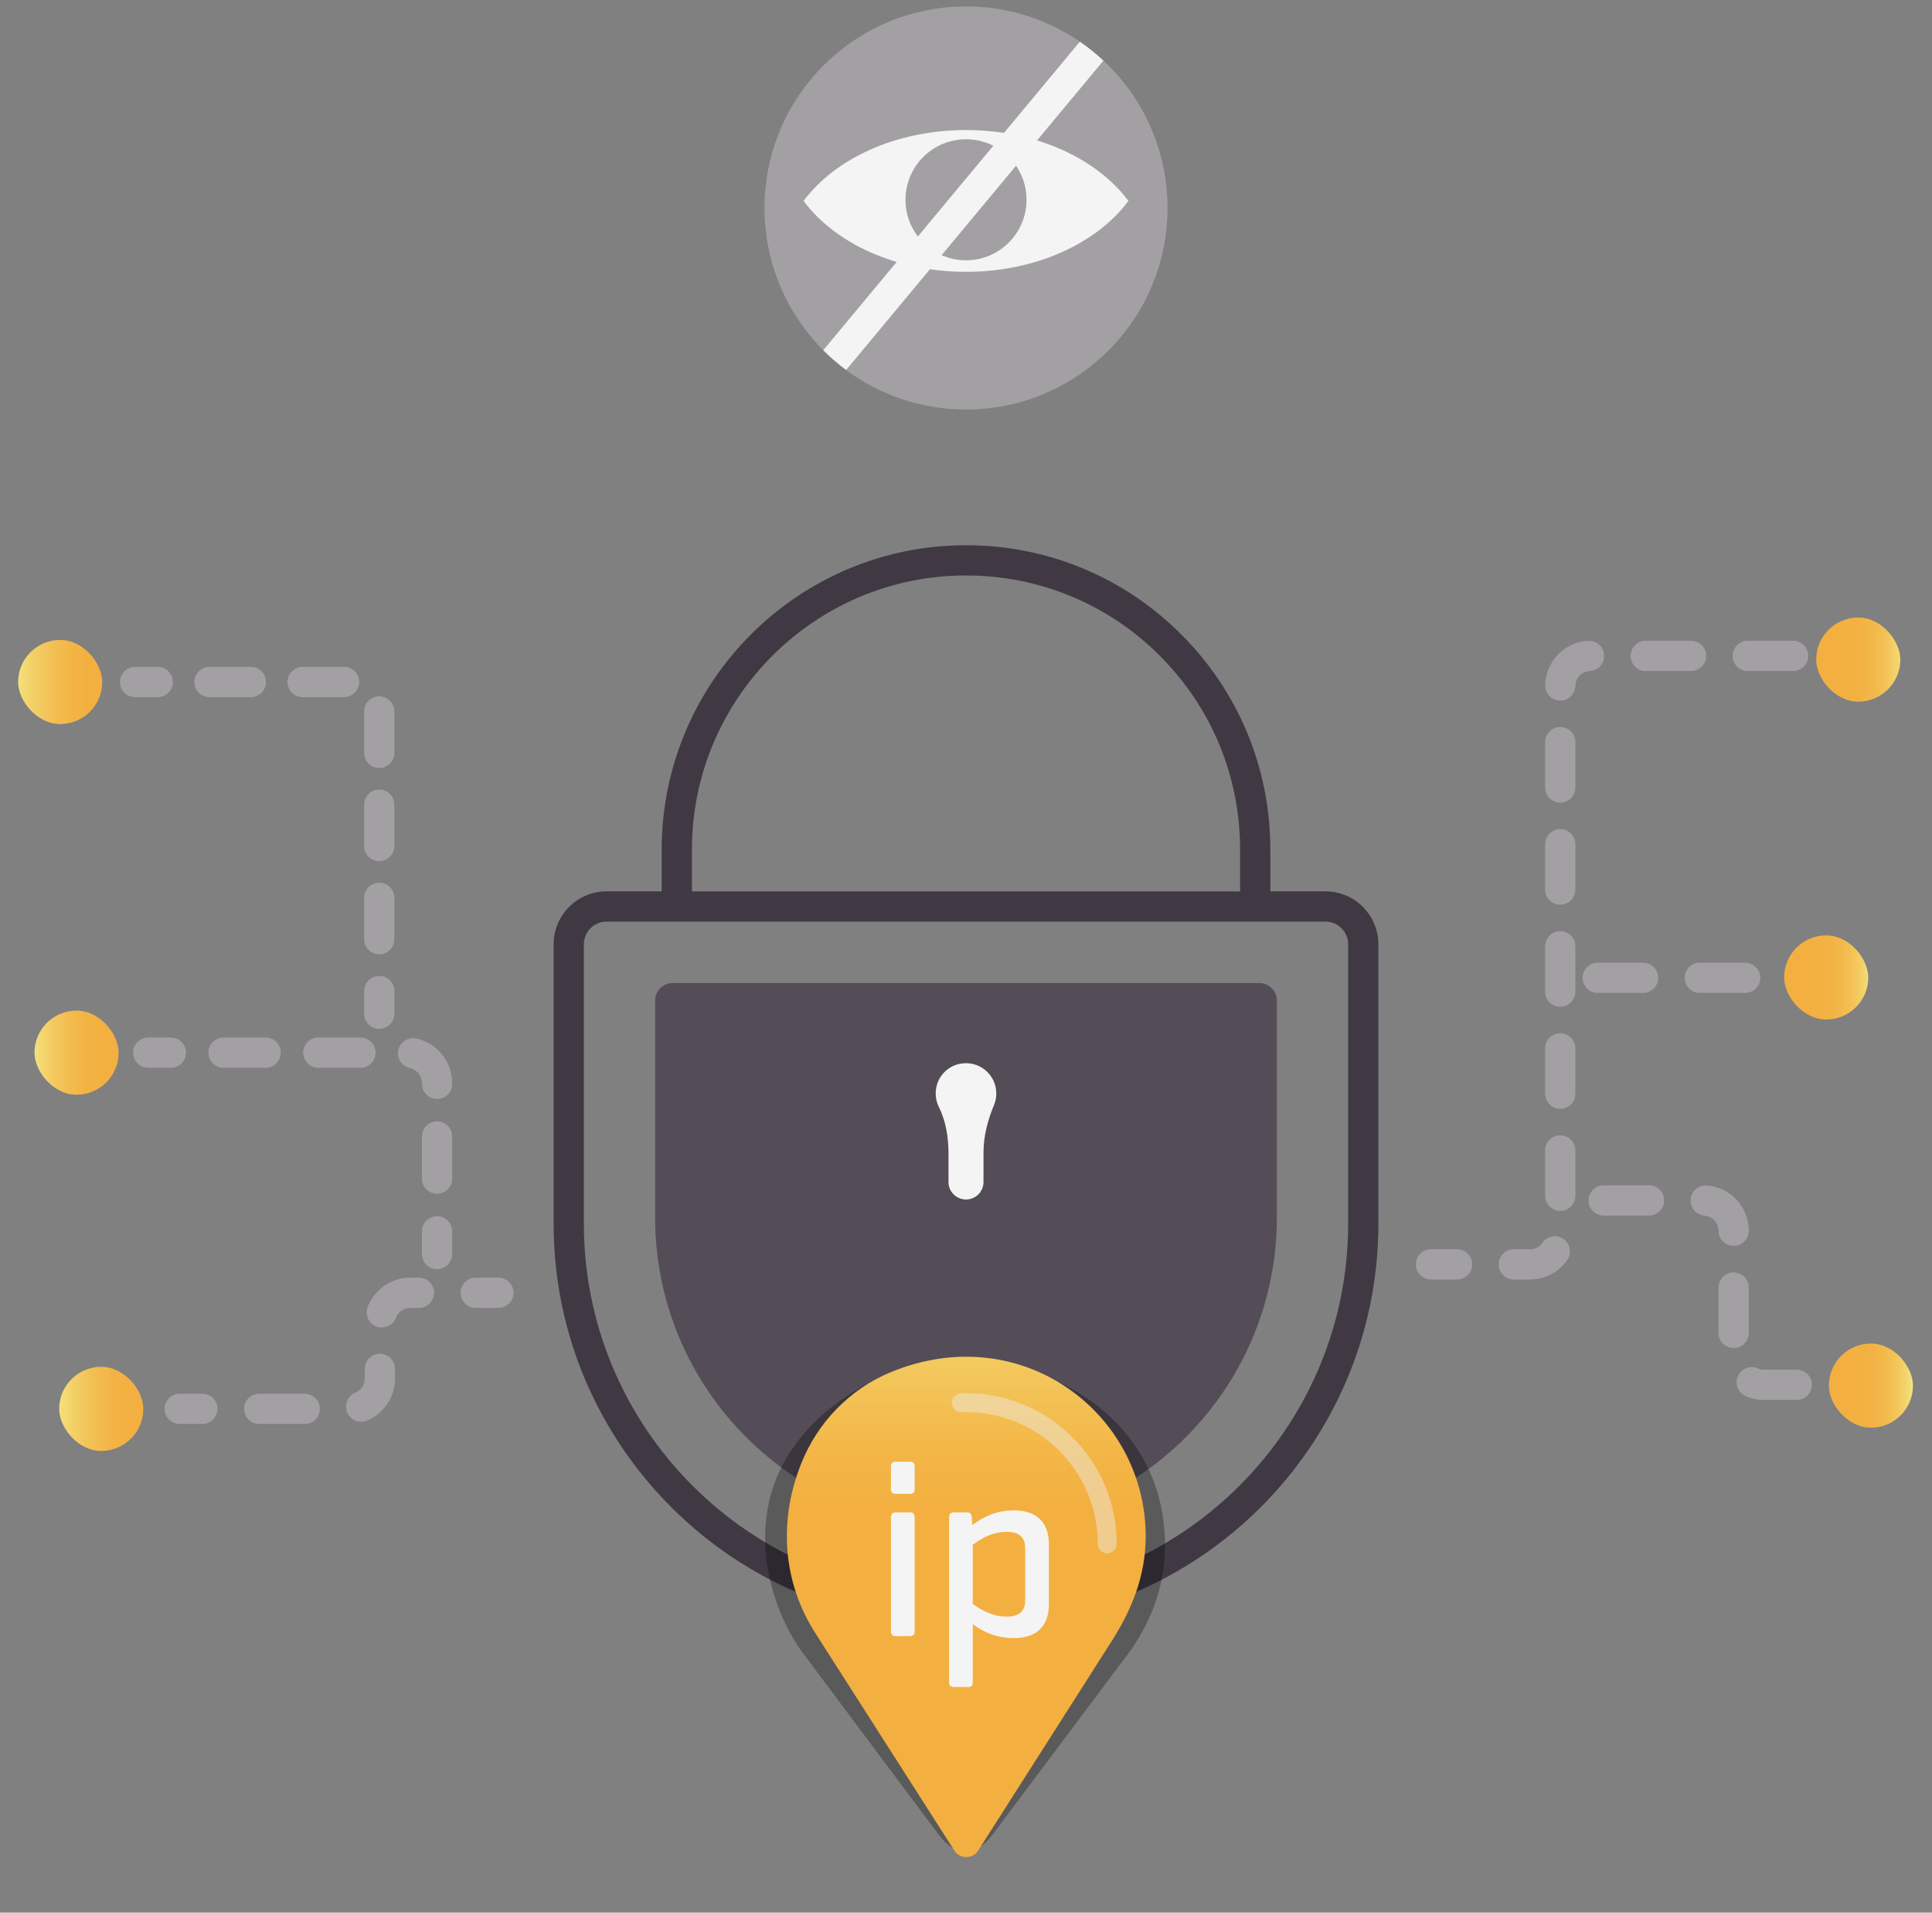 <?xml version="1.0" encoding="UTF-8"?><svg xmlns="http://www.w3.org/2000/svg" xmlns:xlink="http://www.w3.org/1999/xlink" viewBox="0 0 511.151 505.947"><rect x="0" y="0" width="511.151" height="505.947" fill="#808080" stroke="none"/><defs><linearGradient id="c" x1="255.649" y1="338.387" x2="255.649" y2="497.537" gradientUnits="userSpaceOnUse"><stop offset="0" stop-color="#f4e17b"/><stop offset=".149" stop-color="#f3c75c"/><stop offset=".287" stop-color="#f3b647"/><stop offset=".378" stop-color="#f3b040"/></linearGradient><linearGradient id="g" x1="4.796" y1="180.407" x2="27.05" y2="180.407" gradientUnits="userSpaceOnUse"><stop offset="0" stop-color="#f4e17b"/><stop offset=".139" stop-color="#f3d36b"/><stop offset=".401" stop-color="#f3c053"/><stop offset=".645" stop-color="#f3b444"/><stop offset=".85" stop-color="#f3b040"/></linearGradient><linearGradient id="h" x1="503.299" y1="174.479" x2="481.045" y2="174.479" gradientUnits="userSpaceOnUse"><stop offset="0" stop-color="#f4e17b"/><stop offset=".075" stop-color="#f3d36a"/><stop offset=".195" stop-color="#f3c357"/><stop offset=".335" stop-color="#f3b84a"/><stop offset=".512" stop-color="#f3b142"/><stop offset=".85" stop-color="#f3b040"/></linearGradient><linearGradient id="i" x1="494.661" y1="258.559" x2="472.407" y2="258.559" xlink:href="#h"/><linearGradient id="j" x1="505.696" y1="366.534" x2="483.442" y2="366.534" xlink:href="#h"/><linearGradient id="k" x1="9.124" y1="278.458" x2="31.378" y2="278.458" gradientUnits="userSpaceOnUse"><stop offset="0" stop-color="#f4e17b"/><stop offset=".19" stop-color="#f3cd63"/><stop offset=".407" stop-color="#f3bc4f"/><stop offset=".626" stop-color="#f3b343"/><stop offset=".85" stop-color="#f3b040"/></linearGradient><linearGradient id="l" x1="15.657" y1="372.685" x2="37.912" y2="372.685" gradientUnits="userSpaceOnUse"><stop offset="0" stop-color="#f4e17b"/><stop offset=".158" stop-color="#f3d168"/><stop offset=".405" stop-color="#f3bf52"/><stop offset=".641" stop-color="#f3b344"/><stop offset=".85" stop-color="#f3b040"/></linearGradient></defs><g id="a"><path d="M177.976,260.046h155.198c2.564,0,4.645,2.082,4.645,4.645v57.354c0,45.392-36.853,82.245-82.245,82.245h-0c-45.392,0-82.245-36.853-82.245-82.245v-57.354c0-2.564,2.082-4.645,4.645-4.645Z" style="fill:#544d57;"/><path d="M350.678,235.79h-14.583v-11.04c0-21.509-8.376-41.73-23.584-56.939-15.208-15.208-35.429-23.583-56.938-23.583-44.395,0-80.513,36.122-80.513,80.522v11.04h-14.586c-7.72,0-14,6.28-14,14v73.945c0,58.451,47.554,106.005,106.005,106.005h6.194c58.451,0,106.005-47.554,106.005-106.005v-73.945c0-7.72-6.28-14-14-14Zm-167.618-11.04c0-39.989,32.529-72.522,72.513-72.522,19.372,0,37.585,7.543,51.282,21.241,13.697,13.697,21.24,31.909,21.24,51.282v11.04H183.059v-11.04Zm173.618,98.985c0,54.04-43.965,98.005-98.005,98.005h-6.194c-54.04,0-98.005-43.965-98.005-98.005v-73.945c0-3.309,2.691-6,6-6h190.204c3.309,0,6,2.691,6,6v73.945Z" style="fill:#403943;"/><path d="M263.59,289.257c0-4.997-4.573-8.925-9.762-7.829-2.977,.629-5.394,3.011-6.059,5.981-.437,1.95-.161,3.813,.616,5.385,1.883,3.809,2.559,8.104,2.559,12.353v7.522c0,2.558,2.074,4.632,4.632,4.632h0c2.558,0,4.632-2.074,4.632-4.632v-7.911c0-4.305,1.137-8.474,2.781-12.453,.388-.939,.602-1.968,.602-3.047Z" style="fill:#f4f4f4;"/></g><g id="b"><path d="M308.181,410.416c1.038-32.326-27.008-50.749-54.092-50.345-20.803,.31-40.177,12.6-47.885,29.177-8.262,17.768-1.637,38.348,7.505,49.736l34.094,45.603c5.064,7.215,10.533,6.933,15.568-.301l33.267-44.413c6.433-7.989,11.169-17.813,11.543-29.457Z" style="opacity:.3;"/><path d="M303.116,406.358c0-32.672-33.009-57.634-67.497-43.356-10.818,4.479-19.333,13.293-23.654,24.174-6.538,16.462-4.141,32.478,3.669,44.699l36.858,57.647c1.473,2.303,4.838,2.301,6.308-.004l35.174-55.165c5.496-8.574,9.142-17.523,9.142-27.995Z" style="fill:url(#c);"/><path d="M283.292,379.761c-7.827-7.57-18.139-11.525-29.052-11.176-1.381,.047-2.462,1.202-2.416,2.582,.047,1.38,1.204,2.457,2.582,2.416,9.54-.315,18.564,3.151,25.409,9.771,6.849,6.624,10.62,15.518,10.62,25.042,0,1.381,1.119,2.5,2.5,2.5s2.5-1.119,2.5-2.5c0-10.892-4.312-21.062-12.144-28.636Z" style="fill:#efefef; opacity:.45;"/><g><path d="M240.806,386.662h-3.828c-.836,0-1.254,.44-1.254,1.319v5.94c0,.836,.418,1.254,1.254,1.254h3.828c.792,0,1.188-.418,1.188-1.254v-5.94c0-.879-.396-1.319-1.188-1.319Z" style="fill:#f4f4f4;"/><path d="M240.806,400.059h-3.828c-.836,0-1.254,.44-1.254,1.32v30.096c0,.881,.418,1.32,1.254,1.32h3.828c.792,0,1.188-.439,1.188-1.32v-30.096c0-.88-.396-1.32-1.188-1.32Z" style="fill:#f4f4f4;"/><path d="M275.126,401.842c-1.584-1.54-3.895-2.31-6.93-2.31-3.917,0-7.568,1.298-10.956,3.894l-.133-2.046c-.044-.88-.462-1.32-1.254-1.32h-3.498c-.836,0-1.254,.44-1.254,1.32v43.626c0,.835,.418,1.254,1.254,1.254h3.828c.792,0,1.188-.419,1.188-1.254v-15.378c3.256,2.465,6.864,3.696,10.824,3.696,3.035,0,5.346-.77,6.93-2.311,1.584-1.539,2.376-3.762,2.376-6.666v-15.84c0-2.904-.792-5.125-2.376-6.666Zm-3.895,21.516c0,2.861-1.628,4.29-4.884,4.29-2.948,0-5.939-1.121-8.976-3.365v-15.643c2.947-2.287,5.939-3.432,8.976-3.432,3.256,0,4.884,1.431,4.884,4.29v13.859Z" style="fill:#f4f4f4;"/></g></g><g id="d"><circle cx="255.575" cy="55.015" r="53.313" style="fill:#a3a0a4;"/><path d="M255.575,34.4c-18.539,0-34.668,7.58-42.973,18.753,8.305,11.173,24.434,18.753,42.973,18.753,18.539,0,34.668-7.58,42.973-18.753-8.305-11.173-24.434-18.753-42.973-18.753Z" style="fill:#f4f4f4;"/><circle cx="255.575" cy="52.847" r="16.009" style="fill:#a3a0a4;"/><path d="M217.809,92.642c1.883,1.89,3.909,3.637,6.057,5.229L291.931,16.038c-1.95-1.82-4.032-3.497-6.238-5.01l-67.883,81.615Z" style="fill:#f4f4f4;"/></g><g id="e"><g><path d="M41.734,184.407h-6c-2.209,0-4-1.791-4-4s1.791-4,4-4h6c2.209,0,4,1.791,4,4s-1.791,4-4,4Z" style="fill:#a3a0a4;"/><path d="M100.34,252.451c-2.209,0-4-1.791-4-4v-10.953c0-2.209,1.791-4,4-4s4,1.791,4,4v10.953c0,2.209-1.791,4-4,4Zm0-24.644c-2.209,0-4-1.791-4-4v-10.953c0-2.209,1.791-4,4-4s4,1.791,4,4v10.953c0,2.209-1.791,4-4,4Zm0-24.645c-2.209,0-4-1.791-4-4l-.001-10.864c-.049-2.208,1.701-4.039,3.91-4.088,.03-0,.061-.001,.091-.001,2.167,0,3.948,1.732,3.997,3.911l.003,.287v10.756c0,2.209-1.791,4-4,4Zm-9.317-18.756h-10.953c-2.209,0-4-1.791-4-4s1.791-4,4-4h10.953c2.209,0,4,1.791,4,4s-1.791,4-4,4Zm-24.644,0h-10.953c-2.209,0-4-1.791-4-4s1.791-4,4-4h10.953c2.209,0,4,1.791,4,4s-1.791,4-4,4Z" style="fill:#a3a0a4;"/><path d="M100.34,272.158c-2.209,0-4-1.791-4-4v-6c0-2.209,1.791-4,4-4s4,1.791,4,4v6c0,2.209-1.791,4-4,4Z" style="fill:#a3a0a4;"/></g><g><path d="M45.208,282.458h-6c-2.209,0-4-1.791-4-4s1.791-4,4-4h6c2.209,0,4,1.791,4,4s-1.791,4-4,4Z" style="fill:#a3a0a4;"/><path d="M115.634,315.781c-2.209,0-4-1.791-4-4v-11.147c0-2.209,1.791-4,4-4s4,1.791,4,4v11.147c0,2.209-1.791,4-4,4Zm0-25.08c-2.209,0-4-1.791-4-4v-.243c0-1.882-1.333-3.528-3.169-3.915-2.162-.455-3.545-2.576-3.09-4.738,.455-2.162,2.575-3.548,4.738-3.09,5.517,1.161,9.521,6.1,9.521,11.742v.244c0,2.209-1.791,4-4,4Zm-20.266-8.243h-11.146c-2.209,0-4-1.791-4-4s1.791-4,4-4h11.146c2.209,0,4,1.791,4,4s-1.791,4-4,4Zm-25.08,0h-11.146c-2.209,0-4-1.791-4-4s1.791-4,4-4h11.146c2.209,0,4,1.791,4,4s-1.791,4-4,4Z" style="fill:#a3a0a4;"/><path d="M115.634,335.729c-2.209,0-4-1.791-4-4v-6c0-2.209,1.791-4,4-4s4,1.791,4,4v6c0,2.209-1.791,4-4,4Z" style="fill:#a3a0a4;"/></g><g><path d="M131.858,345.976h-6c-2.209,0-4-1.791-4-4s1.791-4,4-4h6c2.209,0,4,1.791,4,4s-1.791,4-4,4Z" style="fill:#a3a0a4;"/><path d="M80.609,376.685h-12.018c-2.209,0-4-1.791-4-4s1.791-4,4-4h12.018c2.209,0,4,1.791,4,4s-1.791,4-4,4Zm14.944-.601c-1.572,0-3.063-.933-3.7-2.477-.842-2.042,.131-4.381,2.173-5.223,1.504-.62,2.477-2.072,2.477-3.7v-2.574c0-2.209,1.791-4,4-4s4,1.791,4,4v2.574c0,4.881-2.915,9.236-7.427,11.097-.499,.205-1.016,.303-1.523,.303Zm5.462-24.932c-.47,0-.947-.083-1.412-.259-2.067-.78-3.11-3.088-2.33-5.155,1.753-4.643,6.266-7.763,11.23-7.763h2.333c2.209,0,4,1.791,4,4s-1.791,4-4,4h-2.333c-1.656,0-3.161,1.04-3.746,2.589-.604,1.602-2.126,2.588-3.743,2.588Z" style="fill:#a3a0a4;"/><path d="M53.538,376.685h-6c-2.209,0-4-1.791-4-4s1.791-4,4-4h6c2.209,0,4,1.791,4,4s-1.791,4-4,4Z" style="fill:#a3a0a4;"/></g><path d="M404.797,338.462h-4.285c-2.209,0-4-1.791-4-4s1.791-4,4-4h4.285c1.31,0,2.539-.644,3.288-1.722,1.262-1.813,3.754-2.26,5.568-1,1.813,1.262,2.261,3.755,1,5.568-2.245,3.227-5.93,5.153-9.856,5.153Zm-19.285,0h-6.922c-2.209,0-4-1.791-4-4s1.791-4,4-4h6.922c2.209,0,4,1.791,4,4s-1.791,4-4,4Zm27.285-18.144c-2.209,0-4-1.791-4-4v-12c0-2.209,1.791-4,4-4s4,1.791,4,4v12c0,2.209-1.791,4-4,4Zm0-27c-2.209,0-4-1.791-4-4v-12c0-2.209,1.791-4,4-4s4,1.791,4,4v12c0,2.209-1.791,4-4,4Zm0-27c-2.209,0-4-1.791-4-4v-12c0-2.209,1.791-4,4-4s4,1.791,4,4v12c0,2.209-1.791,4-4,4Zm0-27c-2.209,0-4-1.791-4-4v-12c0-2.209,1.791-4,4-4s4,1.791,4,4v12c0,2.209-1.791,4-4,4Zm0-27c-2.209,0-4-1.791-4-4v-12c0-2.209,1.791-4,4-4s4,1.791,4,4v12c0,2.209-1.791,4-4,4Zm.004-27c-.031,0-.062-0-.092-.001-2.209-.05-3.959-1.88-3.909-4.089,.142-6.269,5.156-11.414,11.417-11.713,2.219-.111,4.081,1.598,4.187,3.805s-1.598,4.081-3.804,4.187c-2.085,.1-3.755,1.814-3.802,3.903-.049,2.178-1.83,3.91-3.997,3.91Zm61.607-7.817h-12c-2.209,0-4-1.791-4-4s1.791-4,4-4h12c2.209,0,4,1.791,4,4s-1.791,4-4,4Zm-27,0h-12c-2.209,0-4-1.791-4-4s1.791-4,4-4h12c2.209,0,4,1.791,4,4s-1.791,4-4,4Z" style="fill:#a3a0a4;"/><path d="M461.716,262.655h-12c-2.209,0-4-1.791-4-4s1.791-4,4-4h12c2.209,0,4,1.791,4,4s-1.791,4-4,4Zm-27,0h-12c-2.209,0-4-1.791-4-4s1.791-4,4-4h12c2.209,0,4,1.791,4,4s-1.791,4-4,4Z" style="fill:#a3a0a4;"/><path d="M475.369,370.319h-8.694c-1.677,0-3.299-.34-4.821-1.01-2.022-.889-2.94-3.249-2.051-5.271,.889-2.022,3.247-2.94,5.271-2.051,.502,.22,1.04,.332,1.601,.332h8.694c2.209,0,4,1.791,4,4s-1.791,4-4,4Zm-16.694-13.734c-2.209,0-4-1.791-4-4v-12c0-2.209,1.791-4,4-4s4,1.791,4,4v12c0,2.209-1.791,4-4,4Zm0-27.019c-2.209,0-4-1.772-4-3.981v-.037c0-2.081-1.622-3.833-3.692-3.989-2.203-.165-3.854-2.085-3.688-4.288,.165-2.203,2.066-3.857,4.288-3.688,6.22,.467,11.093,5.723,11.093,11.966,0,2.209-1.791,4.019-4,4.019Zm-22.392-8.019h-12c-2.209,0-4-1.791-4-4s1.791-4,4-4h12c2.209,0,4,1.791,4,4s-1.791,4-4,4Z" style="fill:#a3a0a4;"/></g><g id="f"><rect x="4.796" y="169.279" width="22.254" height="22.254" rx="11.127" ry="11.127" style="fill:url(#g);"/><rect x="480.516" y="163.351" width="22.254" height="22.254" rx="11.127" ry="11.127" style="fill:url(#h);"/><rect x="472.033" y="247.432" width="22.254" height="22.254" rx="11.127" ry="11.127" style="fill:url(#i);"/><rect x="483.862" y="355.406" width="22.254" height="22.254" rx="11.127" ry="11.127" style="fill:url(#j);"/><rect x="9.124" y="267.331" width="22.254" height="22.254" rx="11.127" ry="11.127" style="fill:url(#k);"/><rect x="15.657" y="361.558" width="22.254" height="22.254" rx="11.127" ry="11.127" style="fill:url(#l);"/></g></svg>